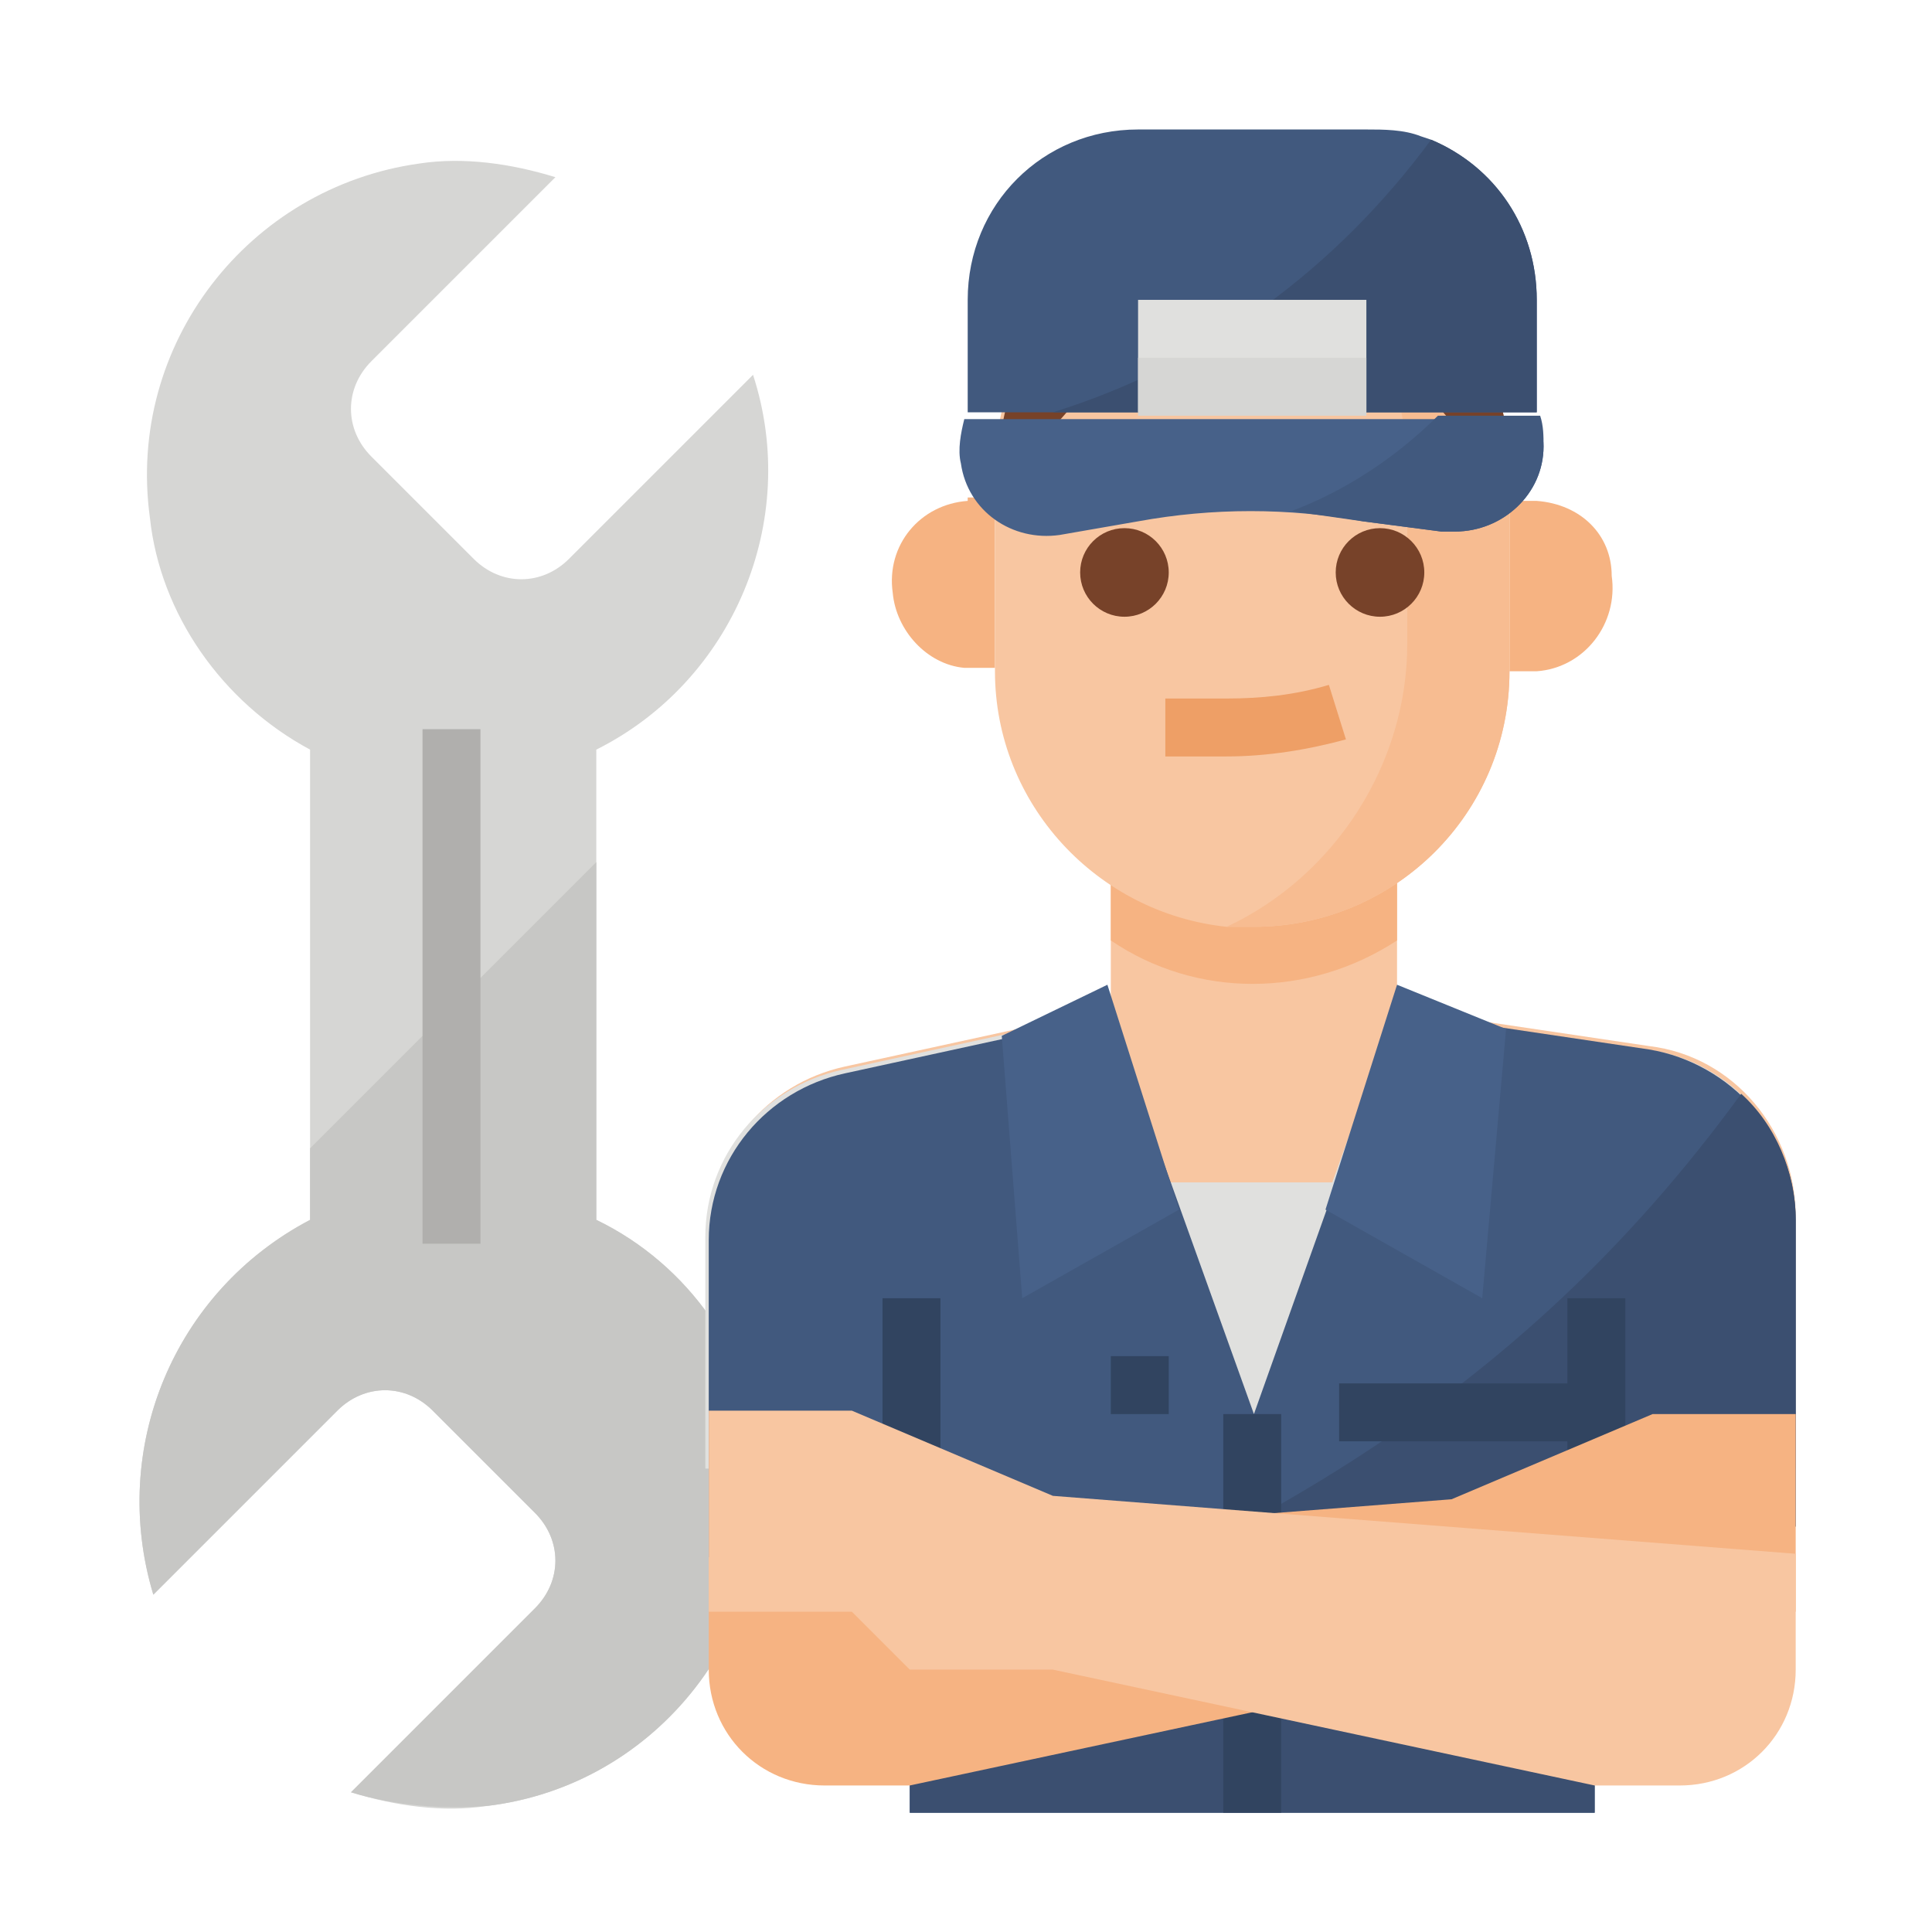 <?xml version="1.0" encoding="utf-8"?>
<!-- Generator: Adobe Illustrator 24.1.1, SVG Export Plug-In . SVG Version: 6.00 Build 0)  -->
<svg version="1.1" id="圖層_1" xmlns="http://www.w3.org/2000/svg" xmlns:xlink="http://www.w3.org/1999/xlink" x="0px" y="0px"
	 viewBox="0 0 56.7 56.7" style="enable-background:new 0 0 56.7 56.7;" xml:space="preserve">
<style type="text/css">
	.st0{fill:#D6D6D4;}
	.st1{fill:#C7C7C5;}
	.st2{fill:#B0AFAD;}
	.st3{fill:#F8C6A1;}
	.st4{fill:#F6B382;}
	.st5{fill:#E0E0DE;}
	.st6{fill:#41597E;}
	.st7{fill:#3B4F70;}
	.st8{fill:#314460;}
	.st9{fill:#476189;}
	.st10{fill:#F7BC91;}
	.st11{fill:#774229;}
	.st12{fill:#EE9F66;}
</style>
<g id="_010-mechanic">
	<path id="Path_2723" class="st0" d="M17.5,35.8V22c4-2,6-6.7,4.6-11l-5.4,5.4c-0.8,0.8-2,0.8-2.8,0c0,0,0,0,0,0l-3-3
		c-0.8-0.8-0.8-2,0-2.8c0,0,0,0,0,0l5.4-5.4c-1.3-0.4-2.7-0.6-4-0.4c-5,0.7-8.6,5.3-7.9,10.4C4.7,18,6.5,20.6,9.1,22v13.8
		c-4,2.1-5.9,6.7-4.6,11l5.4-5.4c0.8-0.8,2-0.8,2.8,0c0,0,0,0,0,0l3,3c0.8,0.8,0.8,2,0,2.8c0,0,0,0,0,0l-5.4,5.4
		c1.3,0.4,2.7,0.6,4,0.4c5-0.6,8.6-5.2,8-10.3C22.1,39.8,20.2,37.1,17.5,35.8L17.5,35.8z"/>
	<path id="Path_2724" class="st1" d="M17.5,35.8V25.3l-8.4,8.4v2.1c-4,2.1-5.9,6.7-4.6,11l5.4-5.4c0.8-0.8,2-0.8,2.8,0c0,0,0,0,0,0
		l3,3c0.8,0.8,0.8,2,0,2.8c0,0,0,0,0,0l-5.4,5.4c1.3,0.4,2.7,0.5,4,0.4c5-0.6,8.6-5.2,8-10.3C22.1,39.8,20.2,37.1,17.5,35.8
		L17.5,35.8z"/>
	<path id="Path_2725" class="st2" d="M12.4,21.4h1.7v15.1h-1.7V21.4z"/>
	<path id="Path_2726" class="st3" d="M52.7,43.1v-7.4c0-2.5-1.8-4.7-4.3-5l-7.4-1.1v-5h-8.4v5l-7.8,1.7c-2.3,0.5-4,2.5-4,4.9v6.8"/>
	<path id="Path_2727" class="st4" d="M32.6,24.7v2.9c2.5,1.7,5.8,1.7,8.4,0v-2.9H32.6z"/>
	<path id="Path_2728" class="st5" d="M48.3,30.8l-7.4-1.1l-1.8,5h-4.8l-1.8-5l-7.8,1.7c-2.3,0.5-4,2.5-4,4.9v6.8h31.9v-7.4
		C52.7,33.3,50.8,31.1,48.3,30.8L48.3,30.8z"/>
	<path id="Path_2729" class="st6" d="M52.7,35.8v9h-5.9v8.4H26.7v-7.5h-5.9v-9.3c0-2.4,1.7-4.4,4-4.9l7.8-1.7l4.2,11.7L41,29.7
		l7.4,1.1C50.8,31.2,52.7,33.3,52.7,35.8z"/>
	<path id="Path_2730" class="st7" d="M52.7,35.8v9h-5.9v8.4H26.7v-4c9.6-3.8,17.7-7.9,24.4-17.1C52.1,33,52.7,34.4,52.7,35.8z"/>
	<g id="Group_2602">
		<path id="Path_2731" class="st8" d="M35.9,41.5h1.7v11.7h-1.7V41.5z"/>
		<path id="Path_2732" class="st8" d="M39.3,40.6h7.5v1.7h-7.5V40.6z"/>
		<path id="Path_2733" class="st8" d="M32.6,39.8h1.7v1.7h-1.7V39.8z"/>
		<path id="Path_2734" class="st8" d="M46,38.1h1.7v13.4H46V38.1z"/>
		<path id="Path_2735" class="st8" d="M25.9,38.1h1.7v13.4h-1.7V38.1z"/>
	</g>
	<path id="Path_2736" class="st9" d="M29.4,30.4l0.6,7.7l4.6-2.6l-2.1-6.6L29.4,30.4z"/>
	<path id="Path_2737" class="st9" d="M38.9,35.5l4.6,2.6l0.7-7.9l-3.2-1.3L38.9,35.5z"/>
	<path id="Path_2738" class="st4" d="M24.2,52.4h2.5L42.6,49h4.2l1.7-1.7h4.2v-5.8h-4.2L42.6,44l-21.8,1.7V49
		C20.8,50.9,22.3,52.4,24.2,52.4C24.2,52.4,24.2,52.4,24.2,52.4z"/>
	<path id="Path_2739" class="st3" d="M49.3,52.4h-2.5L30.9,49h-4.2L25,47.3h-4.2v-5.9H25l5.9,2.5l21.8,1.7V49
		C52.7,50.9,51.2,52.4,49.3,52.4C49.3,52.4,49.3,52.4,49.3,52.4z"/>
	<path id="Path_2740" class="st4" d="M45.1,14.7h-0.8v5h0.8c1.4-0.1,2.4-1.4,2.2-2.8C47.3,15.7,46.4,14.8,45.1,14.7L45.1,14.7z"/>
	<path id="Path_2741" class="st4" d="M28.4,14.7L28.4,14.7C27,14.8,26,16,26.2,17.4c0.1,1.1,1,2.1,2.1,2.2h0.9v-5H28.4z"/>
	<path id="Path_2742" class="st3" d="M44.3,13.8v5.9c0,4.2-3.4,7.5-7.5,7.5c0,0,0,0,0,0c-0.3,0-0.5,0-0.8,0
		c-3.8-0.4-6.8-3.6-6.8-7.5v-5.9c0-4.2,3.4-7.5,7.5-7.5h0.6l0,0C41.3,6.6,44.3,9.9,44.3,13.8z"/>
	<path id="Path_2743" class="st10" d="M44.3,13.8v5.9c0,4.2-3.4,7.5-7.5,7.5c0,0,0,0,0,0c-0.3,0-0.5,0-0.8,0
		c3.2-1.5,5.3-4.8,5.3-8.3v-5c0-3-1.4-5.8-3.9-7.5C41.3,6.7,44.3,9.9,44.3,13.8z"/>
	<path id="Path_2744" class="st11" d="M33.2,10.6c2.4,0.5,4.8,0.5,7.2,0l0.6-0.1l3.3,3.9v-0.6c0-4.2-3.4-7.5-7.5-7.5
		c-4.2,0-7.5,3.4-7.5,7.5v0.6l3.4-3.9L33.2,10.6z"/>
	<path id="Path_2745" class="st12" d="M36,22.2h-1.8v-1.7H36c1,0,2-0.1,3-0.4l0.5,1.6C38.4,22,37.2,22.2,36,22.2z"/>
	<circle id="Ellipse_33" class="st11" cx="40.5" cy="16.8" r="1.3"/>
	<circle id="Ellipse_34" class="st11" cx="33" cy="16.8" r="1.3"/>
	<path id="Path_2746" class="st9" d="M45.3,13.1c0,1.4-1.2,2.5-2.6,2.5c0,0,0,0,0,0h-0.4L40,15.3c-2.2-0.4-4.4-0.4-6.6,0l-2.3,0.4
		c-1.4,0.2-2.7-0.7-2.9-2.1c-0.1-0.4,0-0.9,0.1-1.3h16.8C45.2,12.5,45.3,12.8,45.3,13.1z"/>
	<path id="Path_2747" class="st6" d="M45.1,8.8v3.3H28.4V8.8c0-2.8,2.2-5,5-5l0,0h6.7c0.5,0,1.1,0,1.6,0.2L42,4.1
		C43.9,4.9,45.1,6.7,45.1,8.8z"/>
	<path id="Path_2748" class="st7" d="M45.1,8.8v3.3H30.9c4.5-1.4,8.3-4.2,11.1-8C43.9,4.9,45.1,6.7,45.1,8.8z"/>
	<path id="Path_2749" class="st5" d="M33.4,8.8h6.7v3.3h-6.7V8.8z"/>
	<path id="Path_2750" class="st0" d="M33.4,10.5h6.7v1.7h-6.7V10.5z"/>
	<path id="Path_2751" class="st6" d="M45.3,13.1c0,1.4-1.2,2.5-2.6,2.5c0,0,0,0,0,0h-0.4L40,15.3c-0.7-0.1-1.4-0.2-2.1-0.3
		c1.6-0.6,3.1-1.6,4.3-2.8h3C45.3,12.5,45.3,12.8,45.3,13.1z"/>
</g>
</svg>
